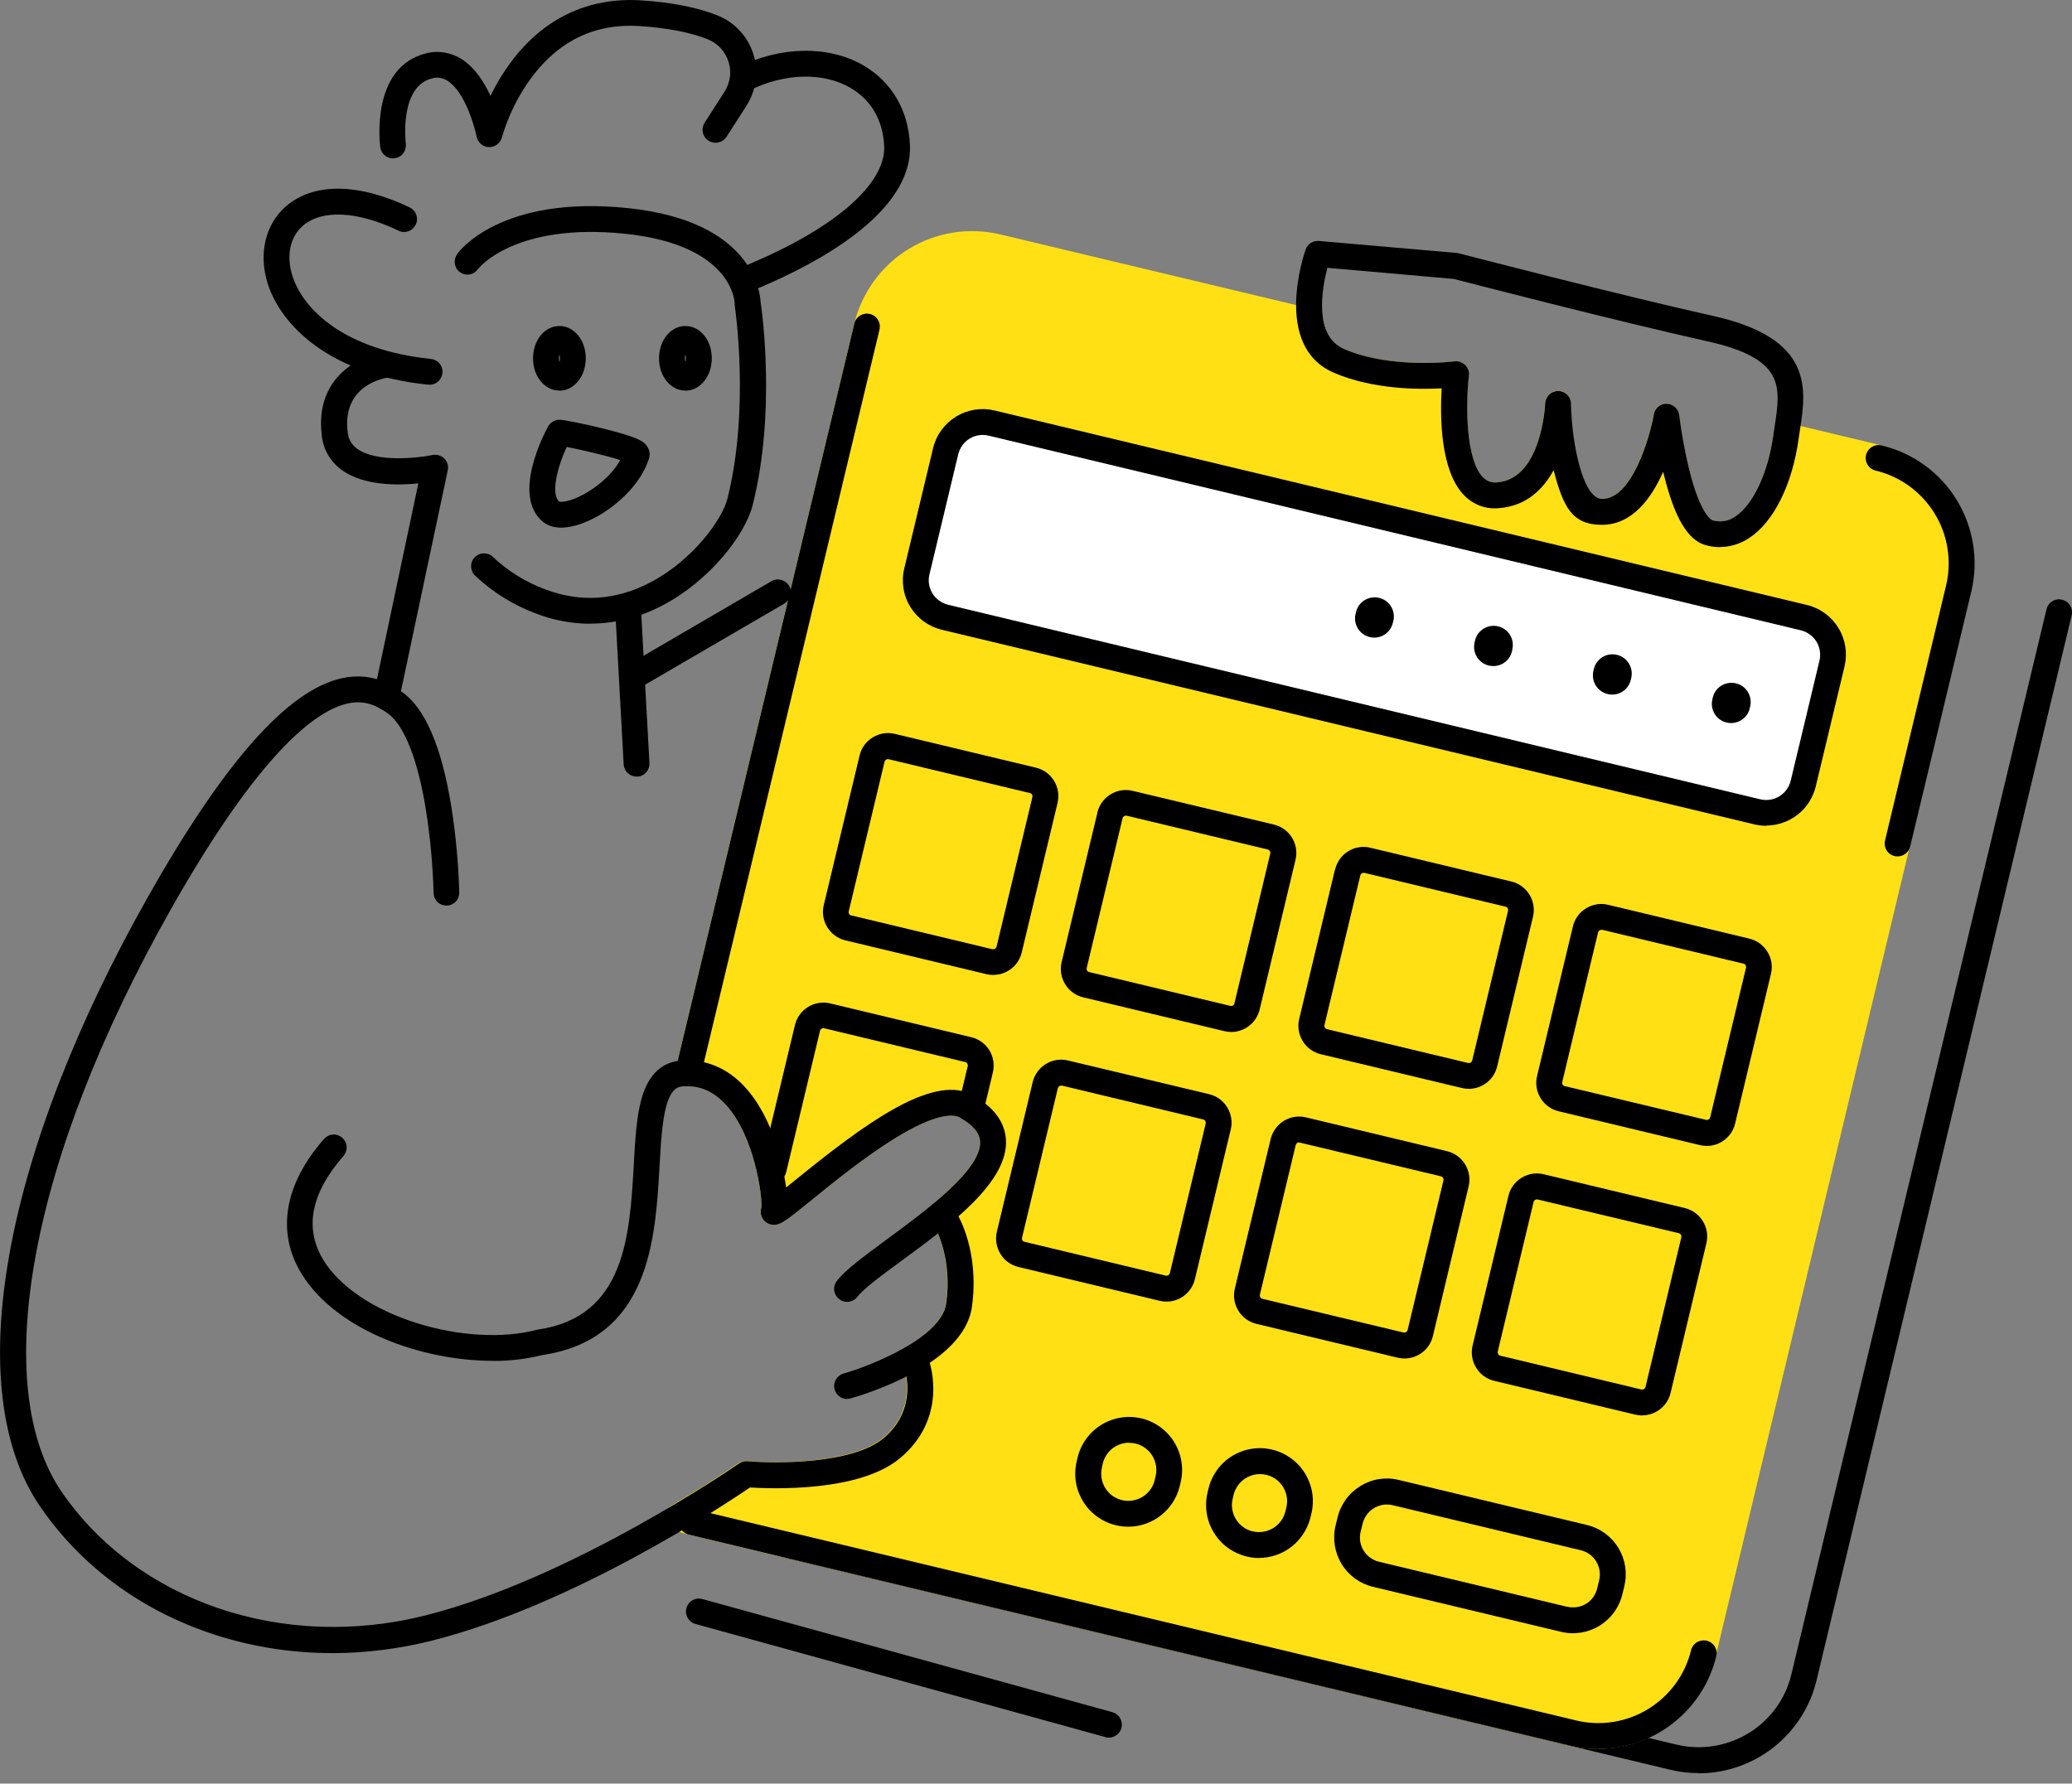 <?xml version="1.0" encoding="utf-8"?>
<svg xmlns="http://www.w3.org/2000/svg" id="Ebene_1" version="1.1" viewBox="0 0 2050.5 1765.5">
  
  <rect x="0" y="0" width="2050.5" height="1765.5" fill="#808080" stroke="none"/>
  
  <defs>
    <style>
      .st0 {
        fill: #fff;
      }

      .st1 {
        fill: #ffe015;
      }
    </style>
  </defs>
  <path d="M1680.9,1755.1c-9.4,0-18.8-1.1-27.9-3.3l-872.2-208.9c-3.3-.8-6.2-2.9-7.9-5.8-1.8-2.9-2.3-6.4-1.5-9.7.8-3.3,2.9-6.1,5.8-7.9,2.9-1.8,6.4-2.3,9.7-1.5l872.2,208.9c24.3,5.8,49.9,1.7,71.3-11.3s36.6-34,42.4-58.3l252.4-1053.9c.4-1.7,1-3.3,2-4.7,1-1.4,2.2-2.6,3.7-3.5,1.4-.9,3-1.5,4.7-1.8,1.7-.3,3.4-.2,5.1.2,1.7.4,3.2,1.1,4.6,2.1,1.4,1,2.5,2.3,3.4,3.8.9,1.5,1.5,3.1,1.7,4.8.2,1.7.1,3.4-.3,5.1l-252.4,1053.9c-6.3,26.2-21.3,49.5-42.4,66.2-21.2,16.7-47.3,25.8-74.2,25.8Z"/>
  <path class="st1" d="M1862.2,440.9l-91.4-21.9c-1.7-.4-3.5-.5-5.3-.1-1.8.3-3.4,1-4.9,2-1.5,1-2.7,2.3-3.7,3.8-.9,1.5-1.5,3.2-1.8,5l-.2,1.3c-5.2,37.2-20,68.8-37.7,80.4-3.2,2.3-6.9,3.8-10.8,4.4-3.9.6-7.9.4-11.7-.7-.1,0-11.4-3.6-23.2-51-4.2-17.5-7.5-35.2-9.8-53-.4-3.1-1.8-5.9-4.1-8-2.3-2.1-5.2-3.3-8.3-3.3-3.1,0-6.1.9-8.5,2.9-2.4,1.9-4,4.7-4.5,7.7-3.7,21.7-21.1,83.7-51.1,83.7s-30.1-54.8-30.7-94.3c0-1.7-.3-3.4-.9-4.9-.6-1.5-1.6-3-2.7-4.2-2.4-2.4-5.6-3.8-9-3.8-1.7,0-3.4.3-4.9.9-1.6.6-3,1.6-4.2,2.7-2.4,2.4-3.8,5.6-3.8,9,0,.8-3.1,74.7-47.5,78.1-2.6.3-5.3,0-7.8-.9-2.5-.9-4.7-2.4-6.5-4.4-16.5-17.3-17.1-70.7-13.6-100.3.2-1.9,0-3.9-.6-5.7-.6-1.8-1.7-3.5-3.1-4.9-1.4-1.4-3.1-2.4-4.9-3-1.8-.6-3.8-.8-5.8-.6-.6,0-62.5,7.8-109.1-12.2-11.3-4.9-18-14.4-20.6-29.2-.4-2.5-1.6-4.7-3.3-6.6-1.7-1.8-3.9-3.1-6.3-3.7l-310.2-74.1c-30.9-7.3-63.5-2.1-90.5,14.5-27.1,16.6-46.4,43.3-53.9,74.2l-177,738.8c-.5,1.9-.5,3.8,0,5.7.4,1.9,1.2,3.6,2.4,5.1,1.2,1.5,2.7,2.7,4.4,3.6,1.7.9,3.6,1.3,5.5,1.3,15.4.3,28.5,7.1,40,20.8,26.6,31.7,34,88.9,32.9,99.3-.7,1.9-.9,4-.6,6,.3,2,1,3.9,2.2,5.6,1.1,1.7,2.7,3,4.4,4,1.8,1,3.8,1.5,5.8,1.5,7.2.2,12.3-3.8,38.4-25,21.9-17.8,52.2-42.3,81.3-60.3,40.5-25.1,57.4-24.2,64-21.3,12.9,7.1,19.9,14.9,20.8,23.1,1.5,14.2-12.9,34.3-42.8,59.7-1.6,1.3-2.8,3-3.6,4.9-.8,1.9-1.1,4-.9,6l.9,10.3c.2,1.9.8,3.8,1.8,5.5.2.3,17.5,29.2,11,75-2.3,16.1-19.2,30-32.9,39-2.7,1.7-4.7,4.4-5.5,7.5l-3.2,12c-.6,2.4-.5,4.9.3,7.3.5,1.6,12.7,39.6-21.5,67.6-30.9,25.5-107.3,24.9-134.1,22.5-3-.3-6,.5-8.5,2.2-.3.2-26.7,18.5-67.2,42.6-2.1,1.2-3.8,3-4.8,5.1-1.1,2.1-1.6,4.5-1.4,6.9.2,2.4,1.1,4.7,2.5,6.6,1.4,1.9,3.4,3.4,5.6,4.3,5.1,2,10.4,3.7,15.7,5l872.2,208.9c15.3,3.7,31.2,4.3,46.8,1.8,15.6-2.5,30.5-8,43.9-16.2,13.4-8.2,25.1-19,34.3-31.8,9.2-12.8,15.9-27.2,19.6-42.5l252.5-1053.9c7.3-30.9,2.1-63.4-14.5-90.4-16.6-27.1-43.2-46.4-74-53.9Z"/>
  <path class="st0" d="M1785.2,611.4l-803.9-192.6c-20.2-4.8-40.5,7.6-45.4,27.9l-28.5,118.9c-4.8,20.2,7.6,40.6,27.8,45.4l803.9,192.5c20.2,4.8,40.6-7.6,45.4-27.9l28.5-118.9c4.8-20.2-7.6-40.6-27.9-45.4Z"/>
  <path d="M1747.9,817.4c-4,0-7.9-.5-11.8-1.4l-803.9-192.6c-6.4-1.5-12.5-4.3-17.9-8.2-5.4-3.9-9.9-8.8-13.4-14.4-3.5-5.7-5.8-11.9-6.8-18.5-1-6.5-.8-13.2.8-19.7l28.5-119c3.1-13,11.3-24.2,22.7-31.2,11.4-7,25.1-9.2,38.1-6.1l803.9,192.5c13,3.1,24.2,11.3,31.2,22.7,7,11.4,9.2,25.1,6.1,38.1l-28.5,118.9c-2.7,11-8.9,20.8-17.8,27.8-8.9,7-19.9,10.8-31.2,10.9ZM1742.1,791.2c6.4,1.5,13.1.5,18.8-3,5.6-3.4,9.6-8.9,11.2-15.3l28.5-119c1.5-6.4.4-13.2-3-18.8-3.5-5.6-9-9.6-15.4-11.2l-803.9-192.7c-6.4-1.5-13.2-.5-18.8,3-5.6,3.4-9.6,9-11.2,15.4l-28.5,119c-.8,3.2-.9,6.5-.4,9.7.5,3.2,1.7,6.3,3.4,9.1,1.7,2.8,3.9,5.2,6.6,7.1,2.7,1.9,5.7,3.3,8.8,4.1l803.9,192.6h0Z"/>
  <path d="M982.2,939.5c.8.2,1.7,0,2.5-.4.7-.5,1.3-1.2,1.5-2l35.5-148.2c.1-.4.1-.9,0-1.3,0-.4-.2-.8-.4-1.2-.2-.4-.5-.7-.9-.9-.3-.2-.8-.4-1.2-.5l-139.8-33.5c-.8-.2-1.7,0-2.5.4-.7.5-1.3,1.2-1.5,2l-35.5,148.3c0,.4-.1.8,0,1.3,0,.4.2.8.4,1.2.2.4.5.7.9.9.3.3.7.4,1.2.5l139.8,33.5h0ZM983,965.1c-2.3,0-4.5-.3-6.7-.8l-139.8-33.5c-7.4-1.8-13.8-6.5-17.8-13s-5.3-14.3-3.5-21.8l35.5-148.3c1.8-7.4,6.4-13.8,13-17.8s14.3-5.3,21.8-3.5l139.8,33.5c7.4,1.8,13.8,6.4,17.8,13,4,6.5,5.3,14.3,3.5,21.8l-35.5,148.2c-1.5,6.3-5.1,11.9-10.2,15.9-5.1,4-11.3,6.2-17.8,6.2Z"/>
  <path d="M1110.9,810.1l-35.5,148.2c-.2.8,0,1.7.4,2.5.2.4.5.7.9.9.3.2.8.4,1.2.5l139.8,33.5c.4,0,.8.1,1.3,0,.4,0,.8-.2,1.2-.4.4-.2.7-.5.9-.9.2-.4.4-.8.5-1.2l35.5-148.3c.2-.8,0-1.7-.4-2.5-.5-.7-1.2-1.3-2-1.5l-139.8-33.5c-.3,0-.5-.1-.8,0-.7,0-1.4.2-2,.7-.6.5-1,1.1-1.2,1.8ZM1086,804.2c1.8-7.4,6.4-13.9,13-17.9,6.5-4,14.3-5.3,21.8-3.5l139.9,33.4c7.4,1.8,13.9,6.4,17.9,13,4,6.5,5.3,14.3,3.5,21.8l-35.5,148.2c-1.5,6.3-5.1,12-10.2,16-5.1,4.1-11.4,6.3-17.9,6.3-2.3,0-4.5-.3-6.8-.8l-139.8-33.5c-7.4-1.8-13.8-6.4-17.8-13s-5.3-14.3-3.5-21.8l35.5-148.3Z"/>
  <path d="M1346.2,866.5l-35.5,148.2c-.2.8,0,1.7.4,2.5.5.7,1.2,1.3,2,1.5l139.8,33.5c.4.1.9.1,1.3,0,.4,0,.8-.2,1.2-.4.7-.5,1.3-1.2,1.5-2l35.5-148.3c.2-.8,0-1.7-.4-2.5-.4-.7-1.2-1.3-2-1.5l-139.8-33.5c-.3,0-.5,0-.8,0-.7,0-1.4.2-2,.7-.6.4-1,1.1-1.2,1.8ZM1321.3,860.5c1.8-7.4,6.4-13.9,12.9-17.9,6.5-4,14.3-5.3,21.8-3.5l139.8,33.5c7.4,1.8,13.8,6.4,17.8,13,4,6.5,5.3,14.3,3.5,21.8l-35.5,148.3c-1.5,6.3-5.1,11.9-10.2,15.9-5.1,4-11.4,6.2-17.8,6.2-2.3,0-4.5-.3-6.8-.8l-139.8-33.5c-7.4-1.8-13.8-6.4-17.8-13s-5.3-14.3-3.5-21.8l35.5-148.3Z"/>
  <path d="M1584.7,920.4c-.7,0-1.4.2-2,.7-.6.5-1,1.1-1.2,1.8l-35.5,148.3c0,.4-.1.9,0,1.3,0,.4.2.8.5,1.2.2.4.5.7.9.9.3.3.8.4,1.2.5l139.8,33.4c.9.2,1.7,0,2.5-.4.7-.5,1.3-1.2,1.5-2l35.5-148.2c.2-.8,0-1.7-.4-2.5-.4-.7-1.2-1.3-2-1.5l-139.8-33.5c-.2,0-.5,0-.8,0ZM1689.1,1134.3c-2.3,0-4.6-.3-6.8-.8l-139.8-33.5c-7.4-1.8-13.9-6.4-17.9-13-4-6.5-5.3-14.3-3.5-21.8l35.5-148.3c1.8-7.4,6.4-13.8,13-17.8,6.5-4,14.3-5.3,21.8-3.5l139.8,33.5c7.4,1.8,13.8,6.4,17.9,13,4,6.5,5.3,14.3,3.5,21.8l-35.5,148.3c-1.5,6.3-5.1,11.9-10.2,15.9-5.1,4-11.3,6.2-17.8,6.2Z"/>
  <path d="M765.6,1170.4c-1,0-2-.1-3-.4-3.3-.8-6.1-2.9-7.9-5.8-1.8-2.9-2.3-6.4-1.5-9.7l33.5-139.9c1.8-7.4,6.4-13.9,13-17.9,6.5-4,14.3-5.3,21.8-3.5l139.8,33.5c7.4,1.8,13.8,6.4,17.8,12.9s5.2,14.3,3.5,21.8l-9.4,39.2c-.8,3.3-2.9,6.2-5.8,7.9-2.9,1.8-6.4,2.3-9.7,1.5-3.3-.8-6.2-2.9-7.9-5.8-1.8-2.9-2.3-6.4-1.5-9.7l9.4-39.2c.2-.8,0-1.7-.4-2.5-.5-.7-1.2-1.3-2-1.5l-139.8-33.5c-.4,0-.9-.1-1.3,0-.4,0-.8.2-1.2.5-.4.2-.7.5-1,.9-.3.3-.4.7-.5,1.2l-33.5,140c-.7,2.8-2.2,5.3-4.5,7.1-2.2,1.8-5,2.8-7.9,2.8Z"/>
  <path d="M1154.4,1288.4c-2.3,0-4.6-.3-6.8-.8l-139.8-33.5c-7.4-1.8-13.8-6.4-17.8-13s-5.2-14.3-3.5-21.8l35.5-148.3c1.8-7.4,6.5-13.8,13-17.8,6.5-4,14.3-5.3,21.8-3.5l139.9,33.4c7.4,1.8,13.8,6.4,17.8,13s5.3,14.3,3.5,21.8l-35.5,148.3c-1.5,6.3-5.1,11.9-10.2,16-5.1,4-11.4,6.2-17.9,6.2ZM1046.9,1077l-35.5,148.3c-.1.4-.1.9,0,1.3,0,.4.2.8.4,1.2.2.4.5.7.9.9.4.2.8.4,1.2.5l139.8,33.5c.8.2,1.7,0,2.5-.4.7-.5,1.3-1.2,1.5-2l35.5-148.2c.2-.8,0-1.7-.4-2.5-.5-.7-1.2-1.3-2-1.5l-139.8-33.5c-.8-.2-1.7,0-2.5.4-.7.5-1.3,1.2-1.5,2Z"/>
  <path d="M1389.8,1344.7c-2.3,0-4.5-.3-6.7-.8l-139.8-33.5c-7.4-1.8-13.8-6.5-17.8-13-4-6.5-5.3-14.3-3.5-21.8l35.5-148.2c1.8-7.4,6.4-13.8,13-17.9,6.5-4,14.3-5.3,21.8-3.5l139.8,33.5c7.4,1.8,13.8,6.5,17.8,13,4,6.5,5.3,14.3,3.5,21.8l-35.4,148.3c-1.5,6.3-5.1,11.9-10.2,15.9s-11.4,6.2-17.9,6.2ZM1285.5,1130.8c-.7,0-1.4.2-2,.7-.6.4-1,1.1-1.2,1.8l-35.5,148.3c-.2.8,0,1.7.4,2.5.4.7,1.2,1.3,2,1.5l139.8,33.4c.8.2,1.7,0,2.5-.4.7-.5,1.3-1.2,1.5-2l35.5-148.2c.2-.9,0-1.7-.4-2.5-.5-.7-1.2-1.3-2-1.5l-139.8-33.4c-.2,0-.5-.1-.8,0Z"/>
  <path d="M1625.2,1401.1c-2.3,0-4.5-.3-6.8-.8l-139.8-33.5c-7.4-1.8-13.8-6.4-17.8-13s-5.3-14.3-3.5-21.8l35.5-148.4c1.8-7.4,6.4-13.8,13-17.8,6.5-4,14.3-5.3,21.8-3.5l139.8,33.5c7.4,1.8,13.8,6.5,17.8,13,4,6.5,5.3,14.3,3.5,21.8l-35.5,148.3c-1.5,6.3-5.1,11.9-10.2,15.9s-11.4,6.2-17.8,6.2h0ZM1624.4,1375.4c.8.2,1.7,0,2.5-.4.7-.5,1.3-1.2,1.5-2l35.5-148.3c.2-.8,0-1.7-.4-2.5s-1.2-1.3-2-1.5l-139.8-33.4c-.8-.2-1.7,0-2.5.4-.7.4-1.3,1.2-1.5,2l-35.5,148.2c-.2.8,0,1.7.4,2.5.4.7,1.2,1.3,2,1.5l139.8,33.5h0Z"/>
  <path d="M1556.8,1616.7c-4,0-7.9-.5-11.8-1.4l-186.3-44.6c-12.9-3.1-24.1-11.2-31-22.6-6.9-11.3-9.1-25-6-37.9l2-8.2c1.5-6.4,4.3-12.4,8.2-17.8s8.8-9.8,14.4-13.3c5.6-3.4,11.8-5.8,18.3-6.8,6.5-1,13.1-.8,19.6.8l186.3,44.6c12.9,3.1,24.1,11.2,31,22.6,7,11.3,9.1,25,6,37.9l-2,8.2c-2.6,10.9-8.9,20.7-17.7,27.6-8.8,7-19.7,10.8-31,10.8h0ZM1551,1590.4c6.3,1.5,13,.5,18.6-2.9,5.6-3.4,9.5-8.9,11-15.2l2-8.2c1.5-6.3.4-13-3-18.6-3.4-5.5-8.9-9.5-15.2-11l-186.3-44.6c-6.3-1.5-13-.4-18.5,3-5.6,3.4-9.5,8.9-11.1,15.2l-2,8.2c-1.5,6.3-.5,13,3,18.6,3.4,5.5,8.9,9.5,15.2,11l186.3,44.6Z"/>
  <path d="M1246,1542.2c-4.1,0-8.3-.5-12.3-1.5-13.5-3.3-25.2-11.7-32.4-23.6-7.3-11.8-9.5-26.1-6.3-39.6l.9-3.8c1.6-6.7,4.5-13,8.5-18.6,4-5.6,9.1-10.3,15-13.9s12.4-6,19.2-7.1c6.8-1.1,13.7-.8,20.4.8,6.7,1.6,13,4.5,18.6,8.6,5.6,4,10.3,9.1,13.9,15,3.6,5.9,6,12.4,7.1,19.2,1.1,6.8.8,13.8-.8,20.4l-.9,3.8c-2.8,11.4-9.3,21.6-18.5,28.9-9.2,7.3-20.6,11.3-32.4,11.3h0ZM1239.7,1515.8c3.4.8,7,1,10.5.4,3.5-.6,6.8-1.8,9.8-3.6,3-1.8,5.6-4.3,7.7-7.1,2.1-2.9,3.5-6.1,4.4-9.5l.9-3.8c1.7-6.9.5-14.2-3.2-20.3-3.7-6.1-9.7-10.4-16.6-12-6.9-1.7-14.2-.5-20.3,3.2-6.1,3.7-10.4,9.7-12.1,16.6l-.9,3.8c-1.7,6.9-.5,14.2,3.2,20.3,3.7,6.1,9.7,10.4,16.6,12.1Z"/>
  <path d="M1116.6,1511.2c-7.9,0-15.8-1.8-22.9-5.2-7.1-3.5-13.4-8.5-18.3-14.7-4.9-6.2-8.3-13.5-10.1-21.2-1.7-7.7-1.6-15.8.2-23.5l.9-3.8c3.2-13.5,11.7-25.2,23.6-32.5,11.9-7.3,26.1-9.5,39.6-6.3,13.5,3.2,25.2,11.7,32.5,23.6,7.3,11.9,9.5,26.1,6.3,39.6l-.9,3.8c-2.7,11.4-9.2,21.6-18.5,28.9-9.2,7.3-20.6,11.3-32.4,11.3ZM1117.3,1428.1c-6,0-11.9,2.1-16.6,5.8-4.7,3.8-8,9-9.4,14.9l-.8,3.7c-1.6,6.9-.5,14.2,3.2,20.3,3.7,6.1,9.7,10.4,16.6,12.1,3.4.8,7,1,10.5.4,3.5-.6,6.8-1.8,9.8-3.6,3-1.8,5.6-4.3,7.7-7.1,2.1-2.8,3.6-6.1,4.4-9.5l.9-3.8c.8-3.4,1-7,.4-10.5-.6-3.5-1.8-6.8-3.6-9.8-1.8-3-4.3-5.6-7.1-7.7-2.9-2.1-6.1-3.6-9.5-4.4-2.1-.5-4.2-.7-6.3-.7Z"/>
  <path d="M1732,699.3c2.4-10.2-3.8-20.5-14.1-22.9-10.2-2.4-20.5,3.8-22.9,14.1l-.4,1.8c-2.4,10.2,3.8,20.5,14.1,22.9,10.2,2.4,20.5-3.8,22.9-14.1l.4-1.8Z"/>
  <path d="M1614.3,671.1c2.4-10.2-3.9-20.5-14.1-22.9-10.2-2.5-20.5,3.8-22.9,14.1l-.4,1.8c-2.4,10.2,3.8,20.5,14.1,22.9,10.2,2.5,20.5-3.8,22.9-14.1l.4-1.8Z"/>
  <path d="M1496.6,642.9c2.5-10.2-3.8-20.5-14-22.9-10.2-2.4-20.5,3.8-22.9,14.1l-.4,1.8c-2.4,10.2,3.8,20.5,14.1,22.9,10.2,2.4,20.5-3.8,22.9-14.1l.4-1.8Z"/>
  <path d="M1378.9,614.7c2.4-10.2-3.8-20.5-14.1-22.9-10.2-2.4-20.5,3.8-22.9,14.1l-.4,1.8c-2.4,10.2,3.8,20.5,14,22.9,10.2,2.5,20.5-3.8,22.9-14.1l.4-1.8Z"/>
  <path d="M680.9,1075.2c-1.9,0-3.8-.4-5.6-1.3-1.7-.9-3.3-2.1-4.5-3.6-1.2-1.5-2-3.3-2.4-5.2-.4-1.9-.4-3.8,0-5.7l177-738.8c.3-1.7,1-3.3,2-4.7s2.2-2.6,3.7-3.5c1.4-.9,3.1-1.5,4.7-1.8,1.7-.3,3.4-.2,5.1.2,1.7.4,3.2,1.1,4.6,2.1,1.4,1,2.5,2.3,3.4,3.8.9,1.5,1.5,3.1,1.7,4.8.2,1.7.1,3.4-.3,5.1l-177,738.8c-.7,2.8-2.3,5.3-4.5,7.1-2.3,1.8-5,2.8-7.9,2.8Z"/>
  <path d="M1582,1731.3c-9.5,0-18.9-1.1-28.2-3.4l-872.2-208.9c-3.3-.8-6.2-2.9-7.9-5.8-1.8-2.9-2.3-6.4-1.5-9.7.8-3.3,2.9-6.2,5.8-7.9,2.9-1.8,6.4-2.3,9.7-1.5l872.2,208.9c12,2.9,24.5,3.4,36.8,1.4s24-6.3,34.5-12.8c10.6-6.5,19.7-15,27-25,7.3-10,12.5-21.4,15.4-33.4.8-3.2,2.9-6,5.8-7.7,2.9-1.7,6.3-2.2,9.6-1.5,3.3.8,6.1,2.8,7.9,5.7s2.4,6.3,1.6,9.5c-6.3,26.2-21.2,49.4-42.3,66.1-21.1,16.7-47.2,25.8-74.1,25.9Z"/>
  <path d="M1877.9,847.7c-1,0-2-.1-3-.3-1.6-.4-3.2-1.1-4.5-2.1-1.4-1-2.5-2.2-3.4-3.7-.9-1.4-1.5-3-1.7-4.7-.3-1.7-.2-3.4.2-5l60.4-252.4c5.8-24.3,1.7-50-11.4-71.3-13.1-21.3-34.1-36.6-58.4-42.4-3.3-.8-6.2-2.9-7.9-5.8-1.8-2.9-2.3-6.4-1.5-9.7.8-3.3,2.9-6.2,5.8-7.9,2.9-1.8,6.4-2.3,9.7-1.5,30.9,7.4,57.6,26.8,74.2,53.9,16.6,27.1,21.8,59.7,14.5,90.6l-60.5,252.4c-.7,2.8-2.2,5.3-4.5,7.1-2.2,1.8-5,2.8-7.9,2.8Z"/>
  <path d="M382.5,703.1c-.9,0-1.8,0-2.7-.3-1.6-.3-3.2-1-4.6-2-1.4-1-2.6-2.2-3.5-3.6-.9-1.4-1.5-3-1.9-4.6-.3-1.7-.3-3.3,0-5l44.2-209.1c-20.9,2.1-53.9,2.3-75.4-13-5.6-3.9-10.2-9-13.7-14.8s-5.7-12.4-6.4-19.2c-4.8-37.9,12.6-58.6,28-69.4,10.2-7,21.8-11.7,34.1-13.7,1.7-.2,3.4-.1,5,.3,1.6.4,3.1,1.2,4.5,2.2,1.3,1,2.5,2.3,3.3,3.7.8,1.5,1.4,3.1,1.6,4.7.2,1.7.1,3.4-.3,5-.4,1.6-1.2,3.1-2.2,4.5-1,1.3-2.3,2.5-3.7,3.3-1.5.8-3.1,1.4-4.7,1.6-4.8.7-45.9,8-40,54.4.3,3.3,1.3,6.4,3,9.2,1.7,2.8,3.9,5.2,6.6,7.1,19.1,13.6,60.1,8.9,74.3,6,2.1-.4,4.2-.3,6.3.3,2,.6,3.9,1.7,5.4,3.2,1.5,1.5,2.6,3.4,3.2,5.4.6,2,.7,4.2.2,6.3l-48.1,227.1c-.6,2.9-2.2,5.4-4.5,7.3s-5.1,2.9-8,2.9Z"/>
  <path d="M584.2,617.4c-18.3,0-36.4-3.4-53.5-10-22.4-8.3-42.9-21-60.3-37.4-1.3-1.2-2.3-2.5-3-4.1-.7-1.5-1.1-3.2-1.2-4.9,0-1.7.2-3.4.8-5,.6-1.6,1.5-3,2.7-4.3,1.2-1.2,2.6-2.2,4.1-2.9,1.6-.7,3.2-1,4.9-1.1,1.7,0,3.4.3,5,.9,1.6.6,3,1.6,4.2,2.8,14.9,14,32.5,24.9,51.7,32,35,13.2,70.1,10.9,104.2-7,41.5-21.7,70.8-61.9,76.1-82.8,22.5-89.7,7.3-190.4,7.2-191.4,0-.6-.1-1.3-.1-2,0-2.2-2.8-57.8-108.3-68.8-109.5-11.4-145.2,34.3-145.5,34.7-1,1.4-2.2,2.6-3.6,3.6-1.4.9-3,1.6-4.7,1.9-1.7.3-3.4.3-5.1-.1-1.7-.4-3.2-1.1-4.6-2.1-1.4-1-2.6-2.3-3.4-3.7-.9-1.5-1.5-3.1-1.7-4.8-.2-1.7-.2-3.4.3-5.1s1.2-3.2,2.2-4.6c1.7-2.4,43.2-58.3,168.9-45.2,122.6,12.8,130.7,82.6,131.2,93,1.6,10.5,15.2,109.2-7.8,200.8-7.5,29.9-42.8,75.1-89,99.3-22,11.8-46.6,18.1-71.6,18.2Z"/>
  <path d="M424.4,380.7c-.4,0-.9,0-1.3,0-96.6-10-145-58.3-158.2-100.1-9.3-29.4-2.3-58.7,18.1-76.4,27.3-23.6,72-23.2,122.6,1.2,3,1.5,5.3,4.1,6.4,7.3,1.1,3.2.9,6.7-.6,9.7-1.5,3-4.1,5.4-7.2,6.5-3.2,1.1-6.7,1-9.7-.5-40.4-19.5-75.8-21.3-94.7-5-12.8,11.1-16.7,29.5-10.5,49.4,10.7,34.1,52.2,73.6,136.4,82.4,3.4.2,6.6,1.7,8.9,4.2,2.3,2.5,3.5,5.8,3.3,9.2-.2,3.4-1.7,6.6-4.2,8.9-2.5,2.3-5.8,3.5-9.2,3.3h0Z"/>
  <path d="M388.9,156.8c-3.1,0-6.1-1.1-8.4-3.2-2.3-2-3.8-4.9-4.2-7.9-.4-3.2-9.7-79.1,45.1-92.8,6-1.6,12.2-1.9,18.3-.9,6.1,1,11.9,3.2,17.1,6.5,13.1,8.3,22.3,22.7,28.6,36.4,5.5-11.4,12-22.2,19.5-32.4C537.2,18.4,582.1-3.1,634.8.4c30.6,2,56,7.1,75.6,15,8.3,3.4,15.7,8.5,21.8,15.1,6.1,6.6,10.6,14.4,13.3,22.9s3.5,17.5,2.3,26.4c-1.2,8.9-4.3,17.4-9.1,24.9l-19.7,30.7c-.9,1.4-2.1,2.6-3.5,3.6s-2.9,1.6-4.6,2c-1.6.4-3.3.4-5,.1-1.7-.3-3.2-.9-4.7-1.8-1.4-.9-2.7-2.1-3.6-3.5-1-1.4-1.7-2.9-2-4.6-.4-1.6-.4-3.3-.1-5,.3-1.7.9-3.2,1.8-4.7l19.7-30.7c2.8-4.4,4.6-9.3,5.3-14.4.7-5.1.2-10.4-1.3-15.3-1.6-4.9-4.2-9.5-7.7-13.3-3.5-3.8-7.8-6.8-12.6-8.8-17-6.9-39.8-11.3-67.6-13.2-43.9-2.9-79.9,14.3-107.3,51.2-13.1,17.8-22.9,37.8-29.1,59-.7,2.8-2.4,5.3-4.7,7-2.3,1.8-5.2,2.7-8.1,2.6-2.9,0-5.7-1.1-7.9-3-2.2-1.9-3.7-4.4-4.3-7.3-2.4-11.8-12.1-44.7-28.8-55.3-2.2-1.5-4.8-2.5-7.4-2.9-2.7-.4-5.4-.3-8,.5-32.7,8.2-26,64.1-25.9,64.7.2,1.8,0,3.6-.5,5.4-.5,1.7-1.4,3.3-2.6,4.7-1.2,1.4-2.7,2.5-4.3,3.2-1.7.7-3.5,1.1-5.3,1.1h0Z"/>
  <path d="M630,768.7c-3.3,0-6.4-1.2-8.8-3.5-2.4-2.2-3.8-5.3-4-8.6l-8.3-151.3c-.2-3.4,1-6.7,3.2-9.2,2.3-2.5,5.5-4.1,8.8-4.2,3.4-.2,6.7,1,9.3,3.2,2.5,2.3,4.1,5.5,4.2,8.9l8.3,151.3c.2,3.4-1,6.7-3.2,9.2-2.3,2.5-5.4,4.1-8.8,4.2h-.8Z"/>
  <path d="M328.3,1636.3c-41.9,0-83.5-6.9-123-20.6-68.8-24-126-66.9-165.4-124.2-39.5-57.3-49.8-144.4-30.2-252.2,19.2-105.7,66.5-227.2,136.7-351.5,75.6-133.8,138.3-204.5,191.7-216.4,27.5-6.1,46.6,4.2,60.2,13.9,22.5,16.1,38.8,54.1,48.3,113,4.5,28.2,7.1,56.7,7.9,85.3,0,3.4-1.3,6.7-3.7,9.1-2.4,2.4-5.7,3.7-9,3.7s-6.6-1.3-9-3.7c-2.4-2.4-3.7-5.7-3.7-9.1-.8-27.2-3.3-54.4-7.5-81.4-8.1-50.4-21.6-84.5-37.9-96.1-10.3-7.3-22.3-13.6-39.8-9.7-31.1,6.9-86.8,47.9-175,204-68.8,121.8-115.2,240.5-133.8,343.5-18.3,101-9.3,181.6,26.1,233.1,74.7,108.6,219.5,157.6,360.3,121.9,146.6-37.1,308.3-149.2,309.9-150.3,2.5-1.7,5.5-2.5,8.5-2.2,26.8,2.4,103.3,3,134.1-22.5,34.1-28.2,21.9-66.1,21.5-67.6-1-3.2-.8-6.6.8-9.6,1.5-3,4.1-5.3,7.3-6.4,3.2-1.1,6.6-.9,9.6.5,3,1.4,5.4,4,6.5,7.1.8,2.3,18.7,56.1-29.4,95.8-40.4,33.4-126.7,30-148.1,28.7-26,17.7-174.2,116-314.4,151.5-32.4,8.2-65.8,12.4-99.3,12.5Z"/>
  <path d="M838.3,1384.8c-3.1,0-6.1-1.1-8.4-3.2-2.3-2-3.8-4.8-4.3-7.9-.4-3.1.3-6.2,2-8.8,1.7-2.6,4.3-4.5,7.2-5.3,24.8-7,96.7-34.7,101.6-69.4,6.4-45.2-10.9-74.8-11-75.1-.9-1.4-1.5-3-1.7-4.7-.2-1.7-.2-3.4.2-5,.4-1.6,1.1-3.2,2.1-4.5s2.2-2.5,3.7-3.4c1.4-.9,3-1.4,4.7-1.7,1.7-.2,3.4-.2,5,.2,1.6.4,3.2,1.1,4.5,2.1,1.4,1,2.5,2.2,3.4,3.7.9,1.5,22.3,37.2,14.5,92-8.1,57.5-108.6,87.2-120,90.4-1.2.3-2.4.5-3.6.5Z"/>
  <path d="M487.5,1347c-70.8,0-154.8-30.6-188.9-85.9-25.4-41.1-17.5-88.7,22.3-134,2.3-2.4,5.4-3.9,8.7-4.1s6.6,1,9.1,3.2c2.5,2.2,4.1,5.3,4.3,8.6.3,3.3-.8,6.6-2.9,9.2-32.6,37.2-39.3,72.1-19.8,103.7,16,25.9,49.5,48.5,91.9,61.9,41.1,13,85.4,15.5,118.7,6.8.5-.1.9-.2,1.4-.3,86.3-12.5,90.9-92.6,94.9-163.3,1.4-24.8,2.7-48.2,7.9-66,6.8-23.5,20.2-35.9,40-37.1,31.8-1.8,58.7,14.8,77.8,48,13,22.5,19.6,47.5,22.9,64.6.9,4.7,1.6,9.1,2.2,13.1,3.2-2.6,6.6-5.3,9.8-7.9,65.6-53.2,132.9-103.5,172.6-84.7l.6.3c21.7,11.8,33.3,26.9,34.5,44.8,2.8,42.1-55.7,85.1-102.8,119.7-19.6,14.4-38.1,27.9-44.2,36-2,2.7-5.1,4.5-8.4,4.9-3.4.5-6.8-.4-9.5-2.5-2.7-2-4.5-5.1-5-8.4-.5-3.4.4-6.8,2.5-9.5,8.3-11,26.5-24.3,49.4-41.2,37.6-27.6,94.3-69.2,92.4-97.3-.6-8.5-7.6-16.5-20.8-23.8-6.6-2.9-23.5-3.8-64,21.3-29.1,18-59.3,42.4-81.3,60.3-26.1,21.2-31.3,25.2-38.4,25-2,0-4-.6-5.8-1.5-1.8-1-3.3-2.3-4.5-4-1.1-1.7-1.9-3.6-2.2-5.6-.3-2,0-4.1.6-6,1.1-11-6.7-70.4-34.9-101.5-12.1-13.4-25.9-19.4-42.2-18.5-4,.2-11.6.7-16.8,18.7-4.3,15.1-5.6,37.1-6.9,60.3-4.1,72.3-9.7,171.2-116,187-16.1,4-32.6,5.9-49.2,5.8Z"/>
  <path d="M553.6,386.6c-14.6,0-26.1-14-26.1-31.9s11.5-32,26.1-32,26.1,14,26.1,31.9-11.5,32.1-26.1,32.1ZM553.6,350.9c-.7,2.5-.7,5.1,0,7.5.7-2.5.7-5.1,0-7.5Z"/>
  <path d="M678.3,386.6c-14.6,0-26.1-14-26.1-31.9s11.5-32,26.1-32,26.1,14,26.1,31.9-11.5,32.1-26.1,32.1ZM678.3,350.9c-.7,2.5-.7,5.1,0,7.5.7-2.5.7-5.1,0-7.5Z"/>
  <path d="M555.4,522.3c-9,0-14.8-3-18.5-6.1-30.5-26.1,1.7-87.1,5.5-94,1.1-2,2.7-3.7,4.7-4.9,2-1.2,4.2-1.8,6.5-1.8,5.7,0,30.8,5.6,41.3,8.2,39.3,9.6,42.6,14,45.2,17.7,1.3,1.7,2.2,3.8,2.6,5.9.4,2.1.2,4.4-.4,6.4-9.8,31.3-44.1,58.2-71.7,66.2-5,1.5-10.1,2.3-15.3,2.4ZM553.3,496.5c1.5.4,8,.7,19.7-4.8,14.5-6.8,32-20.3,40.8-36.3-13.5-4.4-39.4-10.4-53-13-9.2,20-15.9,46.2-7.5,54.1Z"/>
  <path d="M630.1,680.6c-2.8,0-5.5-1-7.7-2.7-2.2-1.7-3.8-4.1-4.5-6.8-.7-2.7-.6-5.6.5-8.1,1-2.6,2.9-4.8,5.3-6.2l139.7-81.5c2.9-1.7,6.4-2.2,9.7-1.3,3.3.9,6.1,3,7.8,5.9,1.7,2.9,2.2,6.4,1.3,9.7-.9,3.3-3,6.1-5.9,7.8l-139.7,81.4c-1.9,1.2-4.2,1.8-6.4,1.7Z"/>
  <path d="M1702.2,541.6c-4.8,0-9.6-.7-14.3-2-17.6-4.9-30.7-27-41.3-69.8-.2-.9-.4-1.8-.7-2.8-11.6,26.3-30.7,52.5-60.6,52.5s-38.4-18.2-47.8-54.1c-10.4,19.1-27.2,35.6-54.2,37.6-6.4.6-12.9-.2-18.9-2.5-6-2.3-11.4-5.9-15.8-10.6-23.5-24.5-23.5-78.3-21.9-105.5-23.4,1.3-68.6,1-106.8-15.5-60.8-26.2-29.2-118-27.8-121.9.9-2.7,2.8-5,5.1-6.5,2.4-1.5,5.2-2.2,8-2l136.6,11.9c.7,0,1.4.2,2.1.4,1.6.4,157.6,41,251.3,61.9,99.9,22.2,92.3,72.3,86.1,112.6-.5,3-.9,6-1.3,8.9-6.4,45.6-24.6,82.3-48.9,98.3-8.6,5.8-18.7,8.9-29,9ZM1649.1,399.7h.3c3.1,0,6,1.3,8.3,3.3,2.3,2.1,3.7,4.9,4.1,8,2.3,17.8,5.5,35.5,9.7,53,11.7,47.3,23.1,51,23.2,51,3.8,1.1,7.8,1.4,11.7.7,3.9-.6,7.6-2.1,10.8-4.4,17.7-11.6,32.5-43.2,37.7-80.4.4-3.1.9-6.2,1.4-9.3,5.9-38.7,10.2-66.7-66.4-83.7-90.1-20.1-237.3-58.2-251.2-61.8l-125.1-11c-5.3,20.3-13.9,67.4,16.6,80.4,46.5,20.1,108.5,12.3,109.1,12.2,1.9-.3,3.9,0,5.8.6,1.8.6,3.5,1.7,4.9,3,1.4,1.4,2.4,3,3.1,4.9.6,1.8.9,3.8.6,5.7-3.5,29.6-2.9,83.1,13.6,100.3,1.8,1.9,4,3.4,6.5,4.4,2.5.9,5.2,1.2,7.8.9,44.3-3.4,47.5-77.4,47.5-78.1.1-3.3,1.5-6.5,3.9-8.8s5.6-3.6,8.9-3.6h.1c3.3,0,6.5,1.4,8.9,3.7,2.4,2.3,3.7,5.5,3.8,8.9.7,39.5,11.7,94.3,30.8,94.3,29.9,0,47.3-62,51.1-83.7.5-3,2.1-5.7,4.4-7.6,2.3-1.9,5.2-3,8.3-3Z"/>
  <path d="M745.2,286.5c-2.8,0-5.6-.9-7.8-2.6-2.2-1.7-3.8-4.1-4.6-6.9-.7-2.7-.5-5.6.6-8.2,1.1-2.6,3-4.8,5.5-6.2,1.3-.7,2.6-1.3,3.9-1.8,84.5-35.7,133.9-79.2,132.2-116.2-1.2-25.6-12.7-45.5-33.3-57.6-27.1-15.8-65.6-14.8-100.6,2.8-3,1.5-6.5,1.8-9.8.7-3.2-1.1-5.9-3.4-7.4-6.4-1.5-3-1.8-6.5-.7-9.8,1.1-3.2,3.4-5.9,6.4-7.4,42.6-21.4,90.4-22.2,125-2.1,28,16.5,44.3,44.3,45.9,78.5,3.1,66.9-91.3,117-147.8,141l-1.8.8c-1.8.9-3.7,1.4-5.7,1.4Z"/>
  <path d="M1097.4,1720c-1.2,0-2.3-.2-3.4-.5l-405.7-112c-1.6-.4-3.1-1.2-4.5-2.2-1.3-1-2.4-2.3-3.3-3.8-.8-1.5-1.4-3.1-1.6-4.7-.2-1.7,0-3.4.4-5,.4-1.6,1.2-3.1,2.2-4.5,1-1.3,2.3-2.4,3.8-3.3,1.5-.8,3.1-1.4,4.7-1.6,1.7-.2,3.4,0,5,.4l405.8,112c3,.8,5.6,2.7,7.3,5.3,1.7,2.6,2.4,5.7,2,8.8-.4,3.1-1.9,5.9-4.3,7.9-2.3,2-5.3,3.2-8.4,3.2h-.1Z"/>
</svg>